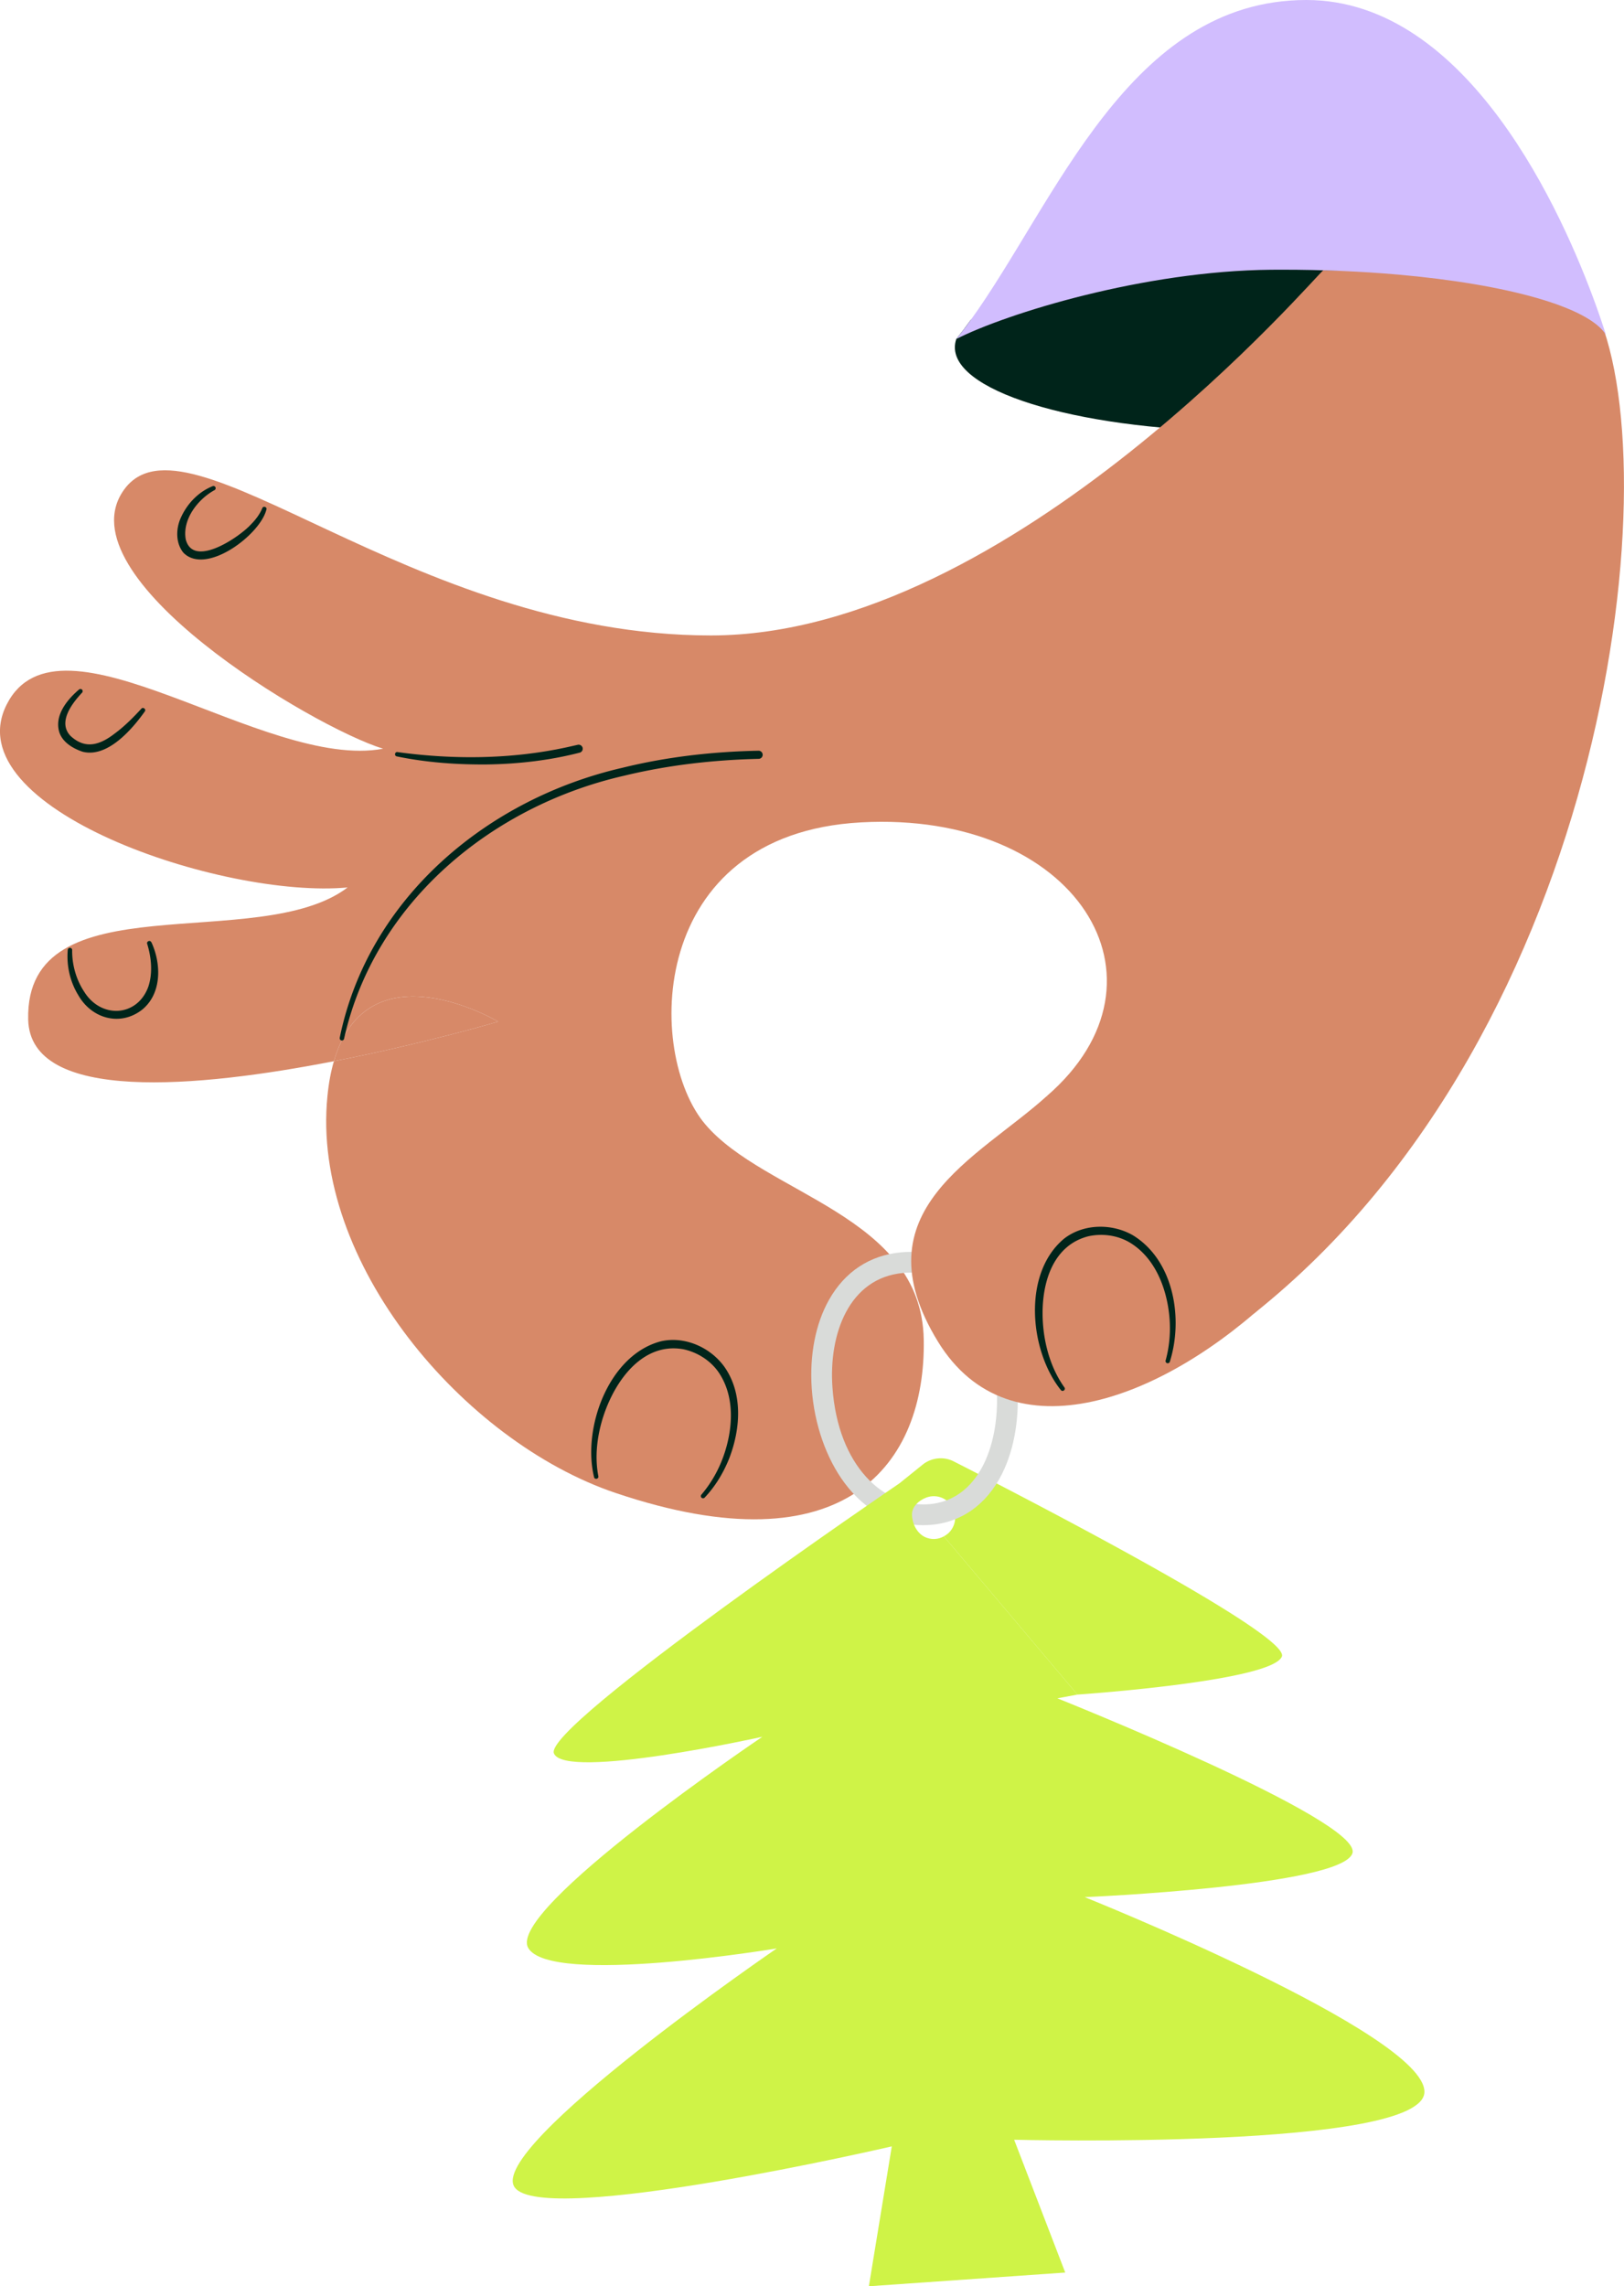 <svg id="Layer_2" xmlns="http://www.w3.org/2000/svg" viewBox="0 0 391.82 551.59"><defs><style>.cls-1{fill:#d78968}.cls-4{fill:#cff347}.cls-6{fill:#00241a}</style></defs><g id="Layer_1-2" data-name="Layer_1"><path class="cls-6" d="M372.75 83.81c0 11.2-31.87 20.28-71.19 20.28s-71.18-9.08-71.18-20.28c0-.68.11-1.36.35-2.03 1.16-1.44 2.31-2.95 3.43-4.52 9.55-7.99 36.11-13.73 67.4-13.73 12.97 0 25.13.98 35.61 2.71 21.27 3.5 35.58 10.06 35.58 17.57Z"/><path class="cls-4" d="M230.13 352.59a6.973 6.973 0 0 0-7.55.79l-2.49 2.01-3.13 2.52s5.62 3.8 6.19 3.54c1-.45 2.15-.62 3.38-.32 2.01.5 3.59 2.23 3.87 4.28a5.13 5.13 0 0 1-1.42 4.33c-.36.37-.8.67-1.26.92l32.23 38.18s46.77-3.15 49.32-9.16c2.22-5.22-62.21-38.46-79.15-47.09Z"/><path class="cls-1" d="m302.5 316.95-49.97-52.48c32.68-28.24 6.95-68.88-44.79-66.06-51.74 2.82-51.97 55.92-37.57 72.86 14.38 16.95 52.16 21.92 52.7 51.89.53 29.99-18.79 55.78-74.36 37.03-36.64-12.36-73.53-55.63-69.51-95.72.31-3.2.84-6 1.56-8.44 21.65-4.23 39.64-9.55 39.64-9.55s-31.5-18.72-39.64 9.55c-32.53 6.35-73.33 10.24-73.76-10.09-.72-33.84 55.58-15.54 77.07-31.83-30.14 2.8-94.93-19.13-82.25-44.15 12.68-25.01 62.15 16.02 90.81 10.68-17.03-5.23-77.6-41.46-62.52-62.47 15.06-21.01 68.9 35.14 141.6 35.14s146.96-88.09 147.76-88.09c39.66 0 66.34 11.47 65.27 8.5 18.8 37.08 4.42 174.47-82.05 243.23Z"/><path d="M120.2 246.48s-17.99 5.32-39.64 9.55c8.14-28.26 39.64-9.55 39.64-9.55Z" style="fill:#d78968"/><path d="M222.67 367.97c-7.4 0-13.92-3.5-18.9-10.18-4.43-5.94-7.32-14.23-7.92-22.75-.57-8.06.91-15.68 4.17-21.45 3.83-6.8 9.85-10.76 17.4-11.45 8.34-.77 15.81 2.99 21.02 10.59 8 11.66 9.47 30.45 3.36 42.78-3.79 7.63-10.16 12.05-17.96 12.43-.39.02-.78.03-1.17.03Zm-3.11-60.93c-.55 0-1.11.03-1.68.08-13.03 1.2-17.95 14.71-17.04 27.57 1.35 19.21 12.47 28.74 22.76 28.25 7.57-.37 11.64-5.46 13.72-9.66 5.29-10.67 3.95-27.6-3-37.73-2.73-3.98-7.44-8.52-14.75-8.52Z" style="fill:#d9dbd9"/><path class="cls-1" d="M252.53 264.47c-16.63 15.03-45.62 27.54-26.26 59.17 17.42 28.46 54.81 14.03 81.53-11.48"/><path class="cls-6" d="M255.95 335.37c-7.59-9.5-9.31-28.12.76-36.51 4.68-3.66 11.58-3.75 16.65-.82 9.89 6.08 12.17 20.15 8.87 30.53a.53.53 0 0 1-1.01-.31c.96-3.46 1.24-7.1.91-10.66-.65-6.89-3.51-14.28-9.7-17.91-2.97-1.71-6.61-2.16-9.94-1.4-11.04 2.9-12.27 17.25-9.99 26.68.83 3.48 2.23 6.85 4.31 9.76.4.53-.41 1.18-.84.65ZM143.33 356.38c-2.88-11.77 3.47-29.46 16.11-32.77 5.79-1.34 12.08 1.5 15.43 6.29 4.45 6.47 3.75 14.99 1.07 21.95-1.39 3.48-3.35 6.75-5.93 9.47-.2.21-.54.22-.75.02a.53.53 0 0 1-.04-.73c2.33-2.73 4.13-5.91 5.33-9.28 2.32-6.52 2.85-14.43-1.23-20.33-1.97-2.8-5.08-4.75-8.42-5.47-11.23-2.04-18.41 10.45-20.33 19.96-.72 3.5-.88 7.15-.21 10.67.14.66-.87.89-1.04.23ZM95.91 181.45c13.5 1.85 27.44 1.74 40.79-1.15l2.66-.6a.987.987 0 0 1 1.21.73.973.973 0 0 1-.72 1.16c-7.2 1.85-14.62 2.71-22.04 2.84-7.42.08-14.82-.44-22.09-1.94-.65-.14-.48-1.17.21-1.04ZM81.96 250.41c6.87-33.69 35.59-57.69 68.24-65.18 10.74-2.65 21.78-3.89 32.81-4.11.54-.01.98.42 1 .96a.98.98 0 0 1-.95 1c-10.91.26-21.8 1.49-32.38 4.05-32.02 7.27-60.34 30.62-67.66 63.45-.04.3-.33.52-.63.45a.54.54 0 0 1-.42-.62ZM36.52 227.31c2.4 5.15 2.58 12.33-2.19 16.26-5.31 4.17-12.21 2.19-15.43-3.45-2.03-3.29-2.88-7.19-2.55-10.96a.53.53 0 0 1 .58-.48c.28.02.49.27.48.55-.04 3.54.97 7.1 2.88 10 4.1 6.64 12.89 6.12 15.51-1.22 1.06-3.22.75-6.91-.29-10.3-.2-.62.73-.98.99-.38ZM34.95 171.63c-3.06 4.32-9.04 11.28-15.04 9.73-2.26-.77-4.75-2.2-5.59-4.66-1.26-4.11 1.87-7.88 4.75-10.35.22-.19.56-.16.75.06.18.21.16.52-.02.71-2.48 2.64-5.94 7.2-2.75 10.46 3.59 3.31 7.12 2.13 10.7-.66 2.31-1.7 4.37-3.79 6.36-5.94.42-.49 1.21.13.84.66ZM64.27 122.94c-1.44 6.01-14.5 15.96-20 10.43-1.95-2.36-1.83-5.88-.64-8.46 1.53-3.41 4.23-6.22 7.66-7.61a.53.53 0 0 1 .43.97c-4.05 2.23-7.78 7.11-6.9 11.88 1.8 6.96 12.76-.46 15.6-3.5 1.19-1.19 2.25-2.54 2.86-4.05.24-.61 1.19-.29 1.01.34Z"/><path class="cls-4" d="M261.69 457.71s62.05-2.65 64.61-10.59c2.56-7.94-71.19-37.38-71.19-37.38l4.84-.9-32.23-38.18-.1.06c10.13 21.19 21.01 43.54 42.18 54.13-21.17-10.59-32.05-32.94-42.18-54.13-1.15.59-2.51.81-3.99.3-1.7-.58-3.34-2.4-3.59-5.31-.25-2.91 3.11-4.27 3.11-4.27l-.4-2.31-5.79-1.23s-85.97 58.54-83.32 65.12c2.64 6.58 50.29-4 50.29-4s-61.8 41.68-56.49 50.94c5.32 9.26 59.97.12 59.97.12s-70.04 47.96-63.24 57.64 90.99-9.88 90.99-9.88l-5.53 33.75 47.38-3.31-12.33-32.04s98.99 2.53 98.99-11.57-81.98-46.97-81.98-46.97Z"/><path d="M387.48 80.8c-4.08-6.7-23.79-12.24-50.31-14.56-8.64-.76-18.01-1.17-27.81-1.17-.82 0-1.62 0-2.43.01h-.26c-30.76.28-63.8 10.54-75.91 16.69 0 0 0-.01.01-.01.83-1.05 1.66-2.13 2.49-3.24.3-.42.6-.83.91-1.26C254.66 48.87 272.44 0 315.17 0c39.13 0 61.97 51.75 69.9 73.72 1.07 2.97 1.86 5.4 2.41 7.08Z" style="fill:#d1bdfe"/></g></svg>
